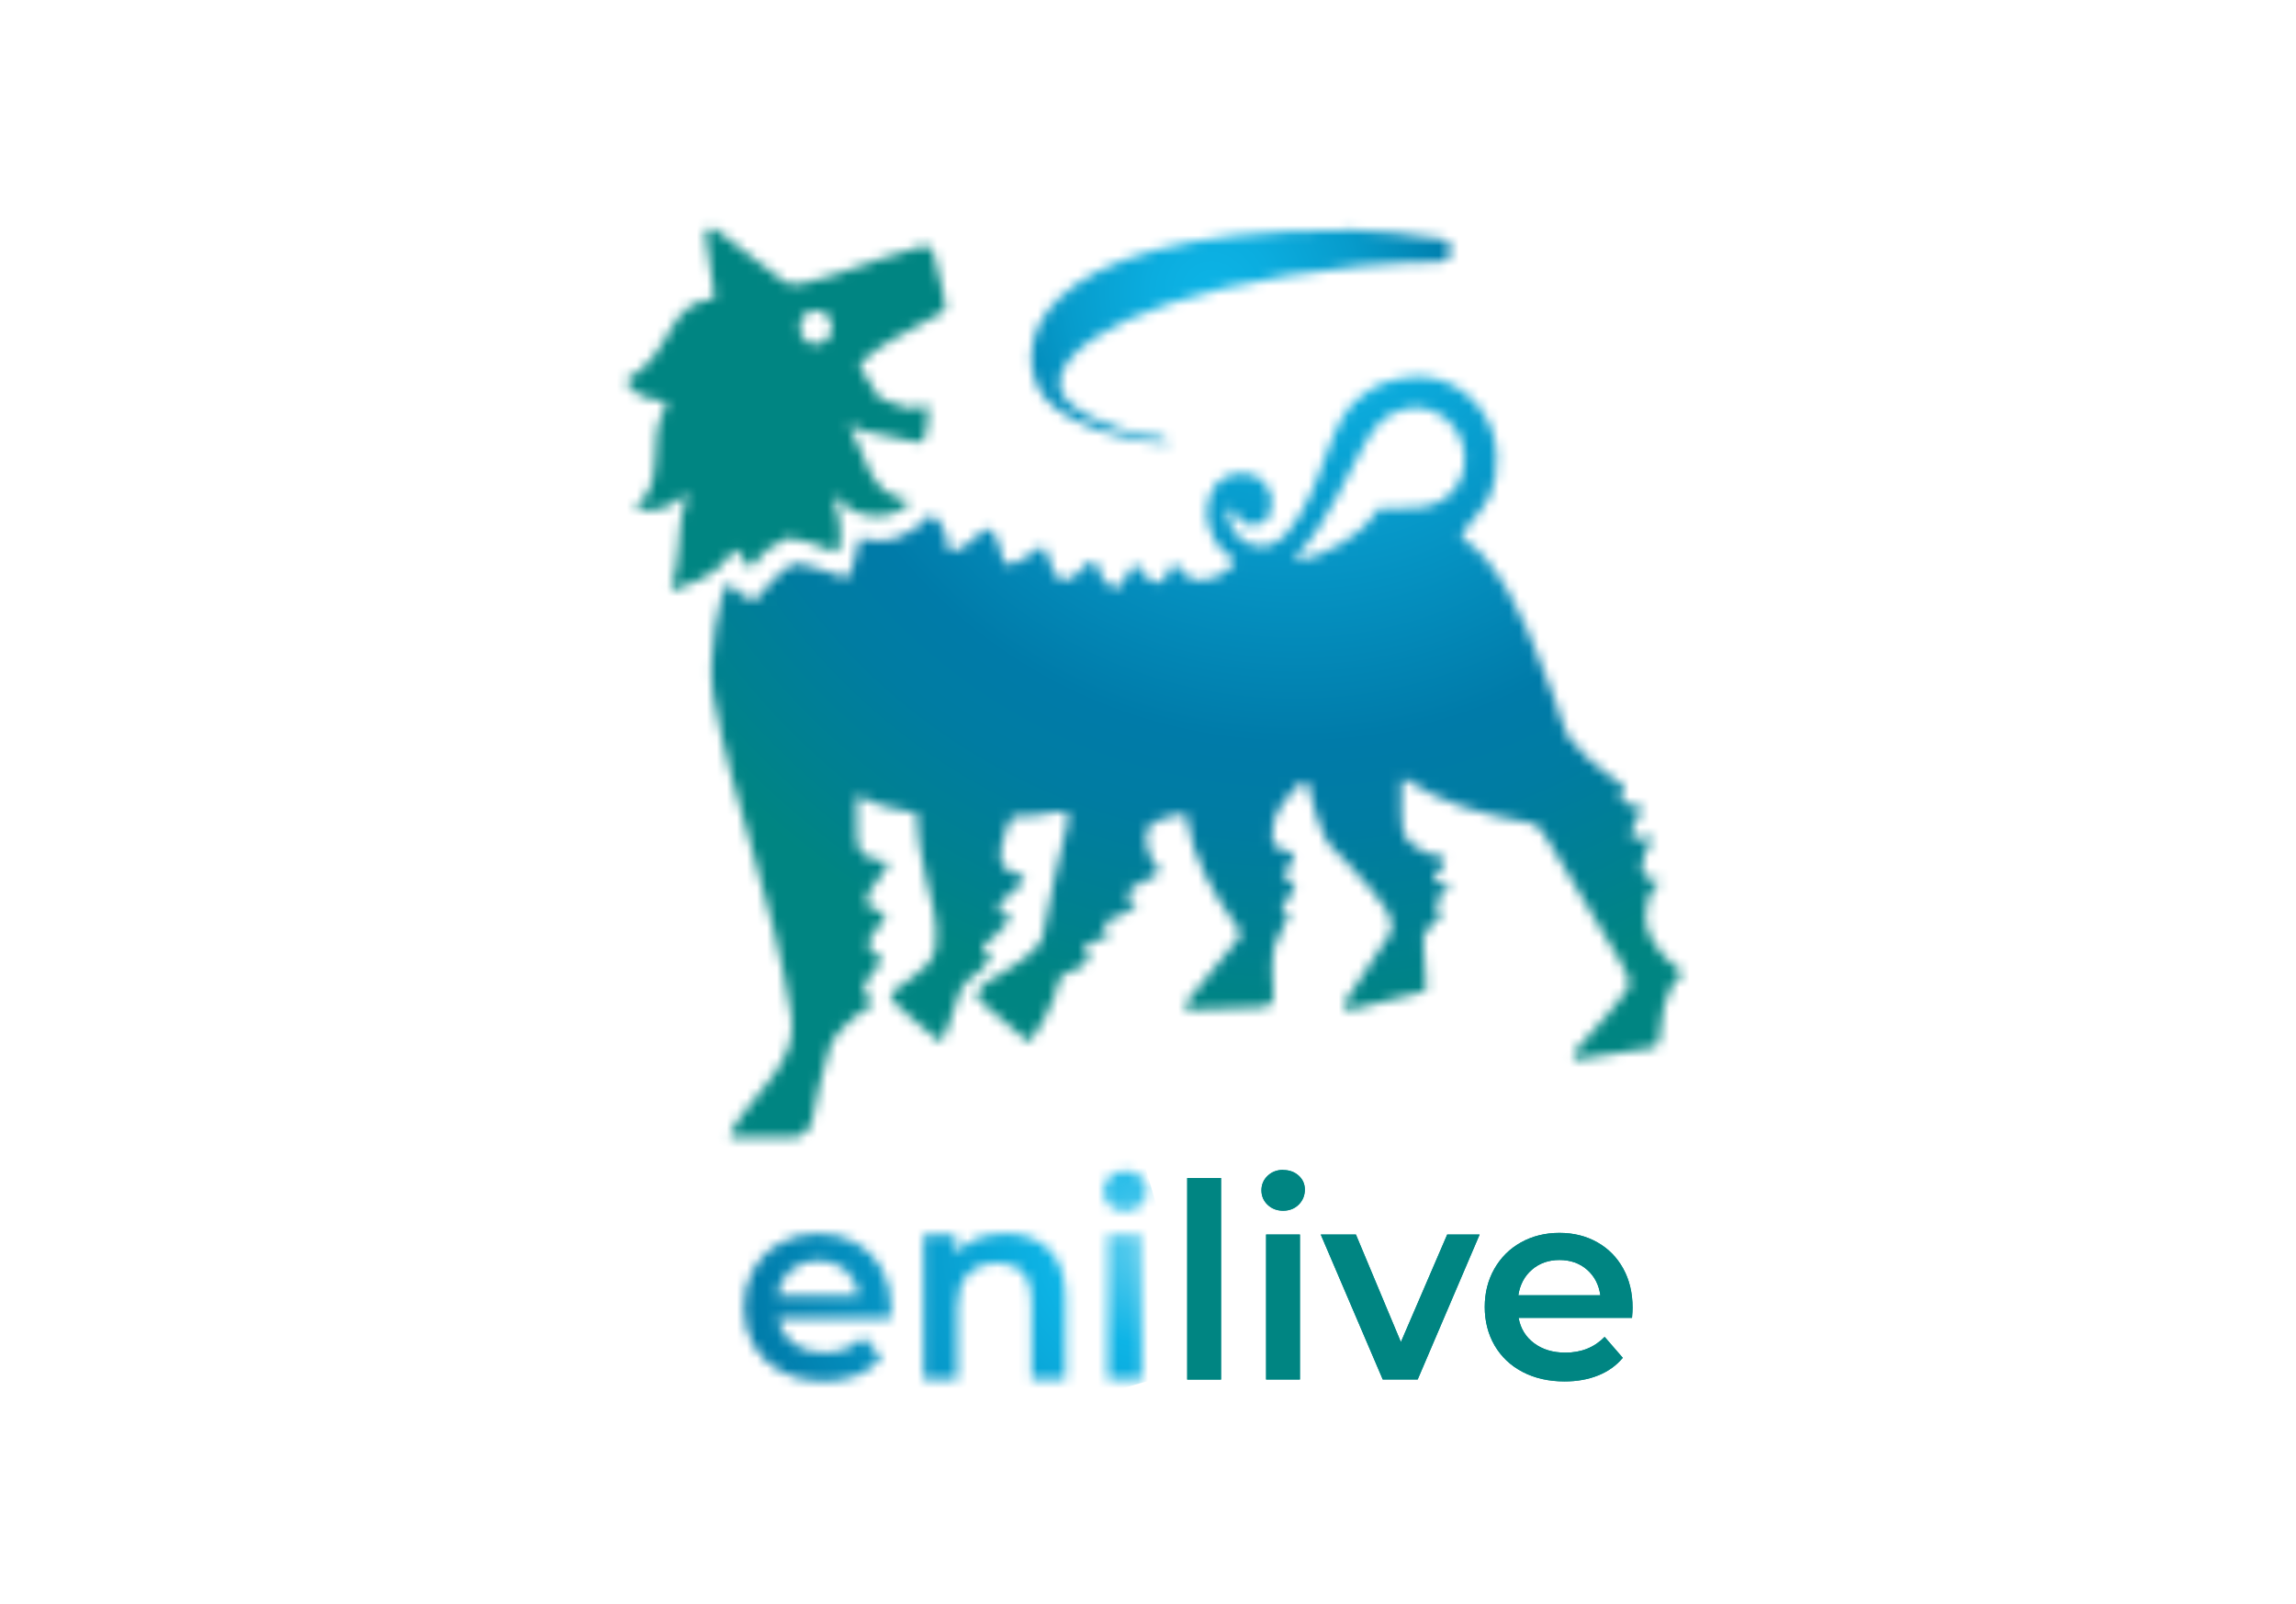 <svg width="229" height="160" viewBox="0 0 229 160" fill="none" xmlns="http://www.w3.org/2000/svg">
<path d="M121.786 117.529H118.41V137.634H121.786V117.529Z" fill="#008582"/>
<path d="M129.654 123.164H126.278V137.628H129.654V123.164Z" fill="#008582"/>
<path d="M127.979 116.715C127.364 116.715 126.856 116.906 126.437 117.301C126.025 117.689 125.815 118.173 125.815 118.752C125.815 119.331 126.025 119.815 126.437 120.203C126.85 120.592 127.364 120.789 127.979 120.789C128.595 120.789 129.128 120.585 129.534 120.178C129.94 119.771 130.143 119.268 130.143 118.676C130.143 118.115 129.933 117.651 129.521 117.281C129.109 116.912 128.595 116.728 127.985 116.728" fill="#008582"/>
<path d="M139.723 133.891L135.237 123.164H131.729L137.915 137.628H141.398L147.578 123.164H144.342L139.723 133.891Z" fill="#008582"/>
<path d="M162.832 130.479C162.832 128.996 162.521 127.691 161.899 126.564C161.277 125.437 160.414 124.559 159.304 123.935C158.2 123.311 156.944 122.999 155.535 122.999C154.126 122.999 152.832 123.317 151.703 123.948C150.567 124.578 149.685 125.463 149.044 126.59C148.403 127.716 148.086 128.99 148.086 130.396C148.086 131.803 148.416 133.102 149.069 134.229C149.729 135.356 150.656 136.241 151.861 136.871C153.067 137.501 154.463 137.819 156.049 137.819C157.293 137.819 158.409 137.622 159.399 137.221C160.389 136.826 161.208 136.241 161.855 135.464L160.046 133.376C159.018 134.426 157.718 134.948 156.131 134.948C154.888 134.948 153.854 134.636 153.016 134.012C152.178 133.389 151.658 132.548 151.462 131.479H162.775C162.813 131.046 162.832 130.708 162.832 130.473M151.436 129.225C151.601 128.162 152.052 127.309 152.8 126.666C153.549 126.023 154.463 125.705 155.541 125.705C156.62 125.705 157.559 126.029 158.295 126.679C159.031 127.328 159.475 128.181 159.615 129.225H151.436Z" fill="#008582"/>
<path d="M121.786 117.529H118.41V137.634H121.786V117.529Z" fill="#008582"/>
<path d="M129.654 123.164H126.278V137.628H129.654V123.164Z" fill="#008582"/>
<path d="M127.979 116.715C127.364 116.715 126.856 116.906 126.437 117.301C126.025 117.689 125.815 118.173 125.815 118.752C125.815 119.331 126.025 119.815 126.437 120.203C126.85 120.592 127.364 120.789 127.979 120.789C128.595 120.789 129.128 120.585 129.534 120.178C129.94 119.771 130.143 119.268 130.143 118.676C130.143 118.115 129.933 117.651 129.521 117.281C129.109 116.912 128.595 116.728 127.985 116.728" fill="#008582"/>
<path d="M139.723 133.891L135.237 123.164H131.729L137.915 137.628H141.398L147.578 123.164H144.342L139.723 133.891Z" fill="#008582"/>
<path d="M162.832 130.479C162.832 128.996 162.521 127.691 161.899 126.564C161.277 125.437 160.414 124.559 159.304 123.935C158.2 123.311 156.944 122.999 155.535 122.999C154.126 122.999 152.832 123.317 151.703 123.948C150.567 124.578 149.685 125.463 149.044 126.59C148.403 127.716 148.086 128.99 148.086 130.396C148.086 131.803 148.416 133.102 149.069 134.229C149.729 135.356 150.656 136.241 151.861 136.871C153.067 137.501 154.463 137.819 156.049 137.819C157.293 137.819 158.409 137.622 159.399 137.221C160.389 136.826 161.208 136.241 161.855 135.464L160.046 133.376C159.018 134.426 157.718 134.948 156.131 134.948C154.888 134.948 153.854 134.636 153.016 134.012C152.178 133.389 151.658 132.548 151.462 131.479H162.775C162.813 131.046 162.832 130.708 162.832 130.473M151.436 129.225C151.601 128.162 152.052 127.309 152.8 126.666C153.549 126.023 154.463 125.705 155.541 125.705C156.62 125.705 157.559 126.029 158.295 126.679C159.031 127.328 159.475 128.181 159.615 129.225H151.436Z" fill="#008582"/>
<mask id="mask0_9061_2330" style="mask-type:luminance" maskUnits="userSpaceOnUse" x="74" y="116" width="41" height="22">
<path d="M110.504 137.628H113.867V123.228H110.504V137.628ZM78.88 126.716C79.623 126.08 80.53 125.755 81.609 125.755C82.687 125.755 83.614 126.08 84.35 126.729C85.086 127.378 85.524 128.225 85.67 129.263H77.523C77.688 128.2 78.138 127.353 78.88 126.716ZM77.789 124.004C76.66 124.634 75.778 125.513 75.143 126.633C74.509 127.76 74.191 129.021 74.191 130.421C74.191 131.822 74.515 133.114 75.175 134.241C75.828 135.361 76.755 136.24 77.96 136.87C79.16 137.5 80.549 137.812 82.129 137.812C83.366 137.812 84.477 137.615 85.467 137.22C86.45 136.826 87.269 136.24 87.909 135.47L86.107 133.394C85.086 134.438 83.785 134.96 82.212 134.96C80.974 134.96 79.94 134.648 79.109 134.031C78.278 133.413 77.764 132.573 77.567 131.51H88.829C88.868 131.077 88.886 130.746 88.886 130.51C88.886 129.033 88.576 127.735 87.96 126.614C87.345 125.494 86.482 124.622 85.378 123.998C84.274 123.38 83.024 123.068 81.628 123.068C80.232 123.068 78.938 123.38 77.808 124.011M97.408 123.578C96.564 123.921 95.866 124.424 95.314 125.086V123.228H92.116V137.628H95.479V130.345C95.479 128.944 95.834 127.868 96.551 127.124C97.268 126.379 98.246 126.003 99.483 126.003C100.574 126.003 101.418 126.322 102.008 126.965C102.598 127.601 102.896 128.55 102.896 129.81V137.634H106.259V129.384C106.259 127.296 105.714 125.723 104.622 124.666C103.531 123.603 102.078 123.075 100.27 123.075C99.21 123.075 98.264 123.247 97.421 123.584M110.701 117.396C110.288 117.785 110.085 118.262 110.085 118.841C110.085 119.421 110.288 119.898 110.701 120.286C111.113 120.675 111.621 120.866 112.236 120.866C112.852 120.866 113.378 120.662 113.785 120.261C114.191 119.854 114.387 119.357 114.387 118.765C114.387 118.205 114.178 117.746 113.772 117.377C113.359 117.008 112.845 116.823 112.243 116.823C111.64 116.823 111.12 117.014 110.707 117.403" fill="white"/>
</mask>
<g mask="url(#mask0_9061_2330)">
<path d="M111.268 106.082L68.614 118.418L77.27 148.545L119.923 136.209L111.268 106.082Z" fill="url(#paint0_radial_9061_2330)"/>
</g>
<mask id="mask1_9061_2330" style="mask-type:luminance" maskUnits="userSpaceOnUse" x="70" y="37" width="98" height="77">
<path d="M115.572 86.56V86.569C115.572 86.569 115.572 86.569 115.572 86.56ZM129.178 55.591C129.287 55.482 129.354 55.415 129.354 55.415C132.523 52.042 134.283 47.391 135.817 44.808C136.756 43.227 137.485 41.511 139.875 40.847C143.245 39.905 146.254 42.781 146.086 45.994C145.944 48.652 144.049 50.511 141.191 50.671C138.366 50.831 137.594 50.688 137.594 50.688C136.194 52.597 135.239 53.312 133.956 54.119C132.523 55.028 130.729 55.835 129.22 55.835C129.044 55.835 129.086 55.692 129.178 55.591ZM133.964 41.511C132.782 43.631 132.12 45.927 131.282 48.005C130.871 49.031 129.069 53.446 126.931 54.271C126.353 54.649 124.534 54.733 123.393 53.446C122.849 52.748 122.186 51.613 122.589 50.637H122.714C123.134 50.915 123.335 51.663 123.846 52.05C124.399 52.471 125.355 52.488 125.892 52.176C126.638 51.756 126.83 50.923 126.83 50.082C126.83 49.056 126.403 48.408 125.707 47.794C124.936 47.13 123.377 47.113 122.438 47.517C120.434 48.366 120.426 50.528 120.376 51.369C120.51 52.774 121.214 54.817 123.075 55.835C123.46 56.045 122.077 57.669 120.049 57.896C119.42 57.971 119.009 57.896 118.405 57.492C117.919 57.08 117.584 56.844 117.349 56.348C117.19 56.02 116.377 56.777 116.15 57.837C116.058 58.274 115.279 58.199 114.625 57.803C113.845 57.341 113.552 56.323 113.342 56.289C113.133 56.256 112.571 56.929 112.336 57.509C111.976 58.409 111.531 58.855 110.928 58.552C110.475 58.325 110.157 57.963 109.922 57.576C109.603 57.029 109.461 56.449 109.251 56.13C109.201 56.045 109.159 55.987 109.117 55.97C108.874 55.768 108.01 56.651 107.742 56.954C107.407 57.332 106.745 57.946 105.957 57.862C105.051 57.77 104.984 56.315 104.238 54.792C104.205 54.59 103.919 54.489 103.76 54.599C102.352 55.617 101.891 55.911 101.078 56.23C100.164 56.584 100.047 55.835 100.047 55.835C99.871 54.557 99.191 52.866 98.529 52.74C97.9 52.715 96.685 54.616 95.05 55.036C94.497 55.179 94.489 54.145 94.489 54.136C94.413 53.118 93.625 51.512 92.795 51.428C92.351 51.377 92.477 52.353 89.719 53.564C88.503 54.094 86.751 54.027 85.72 53.732C85.502 55.036 84.856 57.593 84.379 57.686C84.379 57.686 80.221 56.096 79.114 56.23C77.689 56.92 75.35 59.881 75.35 59.881C74.662 59.914 74.092 59.494 73.631 59.065C73.095 58.569 72.718 58.064 72.491 58.316C71.955 58.897 70.379 65.348 71.167 69.57C73.221 80.605 76.876 88.747 78.946 101.355C79.718 106.049 74.964 109.169 72.885 112.971C72.885 112.971 72.609 113.459 73.263 113.467C75.233 113.484 76.951 113.568 79.223 113.475C79.843 113.45 80.774 112.769 80.95 111.987C81.486 109.648 81.931 106.848 82.761 104.467C83.054 103.365 84.772 101.624 87.111 100.11C87.229 100.035 85.77 99.168 86.223 98.21C86.642 97.31 87.455 97.032 87.958 95.468C85.988 94.854 86.81 93.575 86.81 93.575C86.952 93.23 87.455 92.608 88.369 91.371C87.262 90.379 86.977 90.842 86.642 90.396C86.265 89.9 86.457 89.151 87.321 88.083C87.899 87.368 89.207 85.904 88.042 85.871C86.491 85.812 85.25 84.996 85.468 83.221L85.451 79.663C85.451 79.268 85.871 79.52 85.871 79.52C87.639 80.42 89.559 80.816 91.286 81.102C91.286 81.102 91.521 81.144 91.496 81.455C91.378 83.095 92.024 86.182 92.409 87.856C92.762 89.386 93.617 91.775 93.348 94.341C93.156 96.132 91.814 96.763 90.9 97.596C90.331 98.117 88.704 98.815 88.855 99.538C88.855 99.538 88.905 99.791 89.257 100.068C89.257 100.068 92.359 102.937 93.642 103.845C94.271 104.291 95.084 100.253 95.805 98.756C96.115 98.109 96.811 97.495 97.163 97.31C98.219 96.763 98.781 95.358 98.781 95.358V95.148C97.9 95.165 97.942 94.551 98.152 94.282C98.362 94.013 98.915 93.6 99.359 93.239C100.415 92.381 100.843 91.413 100.843 91.413L100.826 91.287C99.669 91.472 99.585 90.699 99.611 90.488C99.636 90.278 99.778 89.984 100.298 89.546C100.709 89.201 101.857 88.629 102.201 87.284C102.201 87.25 102.142 87.258 102.008 87.267C101.639 87.292 100.793 87.317 100.03 86.3C99.434 85.509 100.063 83.364 100.491 82.372C100.826 81.59 100.935 81.413 101.338 81.447C102.637 81.547 103.911 81.245 105.554 80.967C105.554 80.967 106.753 80.715 106.543 81.817C105.739 85.374 104.607 89.546 104.037 93.213C104.037 93.213 103.919 93.87 103.66 94.172C102.478 95.543 101.237 96.292 99.912 97.108C98.94 97.705 98.018 97.999 97.548 99C97.548 99 97.322 99.522 97.733 99.867L102.427 103.82C102.67 104.022 102.813 103.786 102.813 103.786C103.769 102.583 104.64 100.775 105.194 99.362C105.554 98.454 105.378 97.932 105.923 97.368C105.923 97.368 106.376 97.007 107.013 96.805C107.776 96.561 107.935 96.46 108.43 95.888C108.798 95.468 108.639 95.695 108.128 94.727C107.935 94.357 108.933 93.996 108.933 93.996C109.519 93.693 110.022 93.844 110.911 92.885C109.804 92.885 109.855 92.314 110.198 92.036C111.171 91.237 112.277 91.607 113.376 90.068V89.992C113.149 89.992 112.579 89.79 112.412 89.454C112.244 89.008 113.434 88.074 114.633 87.687C115.656 87.351 115.597 86.569 115.597 86.569C114.968 86.552 114.08 84.054 114.34 83.331C114.122 81.749 117.148 81.337 118.255 81.194C118.255 81.194 118.623 83.078 119.043 84.491C120.107 88.058 123.377 92.473 123.377 92.473C123.553 92.709 123.938 93.079 123.528 93.626L118.397 99.909C118.137 100.211 118.095 100.758 118.531 100.758L125.984 100.481C126.512 100.413 126.939 100.119 126.981 99.782C127.174 98.319 126.344 95.4 127.551 93.39C128.029 92.583 128.289 91.994 128.633 91.077C128.633 91.077 127.149 91.338 128.23 89.975C128.616 89.496 128.943 88.957 129.161 88.251C129.161 88.251 128.532 87.864 127.996 87.351C127.778 87.149 128.088 87.015 128.088 87.015C128.641 86.51 128.926 86.022 129.086 84.996C127.401 85.03 127.048 84.239 126.906 83.751C126.822 83.448 126.965 81.783 127.308 81.144C127.686 80.446 128.49 79.327 129.454 78.343C129.84 77.973 130.301 77.788 130.418 78.225C130.737 79.386 131.651 83.532 132.959 84.659C132.959 84.659 135.297 86.914 136.848 88.857C137.72 89.958 139.07 91.363 138.793 92.902L138.567 93.264L134.191 99.892C134.191 99.892 133.931 100.27 134.115 100.531C134.283 100.766 134.526 100.792 134.694 100.75L141.819 98.966C141.819 98.966 142.054 98.924 142.163 98.79C142.239 98.706 142.239 98.546 142.239 98.546L141.945 93.701C141.928 92.885 143.395 91.742 143.731 91.304C143.798 91.22 143.773 91.144 143.68 91.085C143.345 90.875 143.043 90.11 143.27 89.9C144.251 88.983 144.737 88.058 144.435 88.116C143.882 88.217 143.211 88.201 143.01 87.687C142.909 87.444 143.169 87.275 143.169 87.275C144.427 86.199 144.024 85.559 144.024 85.559C144.024 85.559 141.375 85.299 140.084 83.373C139.648 82.733 139.782 79.007 139.791 77.973C139.791 77.973 139.782 77.603 140.067 77.695C144.066 80.269 147.461 81.152 152.835 82.145C152.835 82.145 153.396 82.035 154.662 84.273C156.884 88.192 159.072 91.784 161.444 95.644C161.998 96.553 162.392 97.377 162.584 98.159C161.335 100.405 159.022 102.55 157.253 104.686C156.565 105.51 157.018 105.737 157.613 105.645L164.881 104.501C164.881 104.501 165.317 104.45 165.435 103.929C165.829 102.18 165.485 99.202 167.849 97.082C167.296 96.376 166.826 96.401 166.047 95.501C164.152 93.314 163.741 91.918 164.404 89.672C164.705 88.655 165.393 88.352 165.477 87.99C165.51 87.873 165.393 87.763 165.267 87.788C164.085 87.99 163.624 86.813 163.783 86.308C163.901 85.576 164.043 84.962 164.672 83.903C164.814 83.667 164.705 83.516 164.437 83.482C164.026 83.44 163.708 83.524 163.465 83.617C163.045 83.768 162.853 83.919 162.777 83.398C162.685 82.691 163.071 81.934 163.75 80.824C163.959 80.479 162.794 80.303 162.584 80.294C162.14 80.261 161.654 79.781 161.654 79.562C161.662 78.772 162.182 78.688 161.956 78.402C161.587 77.948 159.03 76.862 156.372 73.465C155.761 72.388 155.559 71 155.065 69.814C153.128 64.902 151.619 59.965 148.165 55.751C147.344 54.775 147.067 54.624 145.961 53.783C145.6 53.505 145.726 53.211 146.648 52.151C148.115 50.469 149.456 49.073 149.264 45.221C149.029 40.687 145.139 37.592 141.669 37.592C137.578 37.592 134.979 39.703 133.948 41.562" fill="white"/>
</mask>
<g mask="url(#mask1_9061_2330)">
<path d="M84.212 3.43L43.965 102.776L154.049 147.67L194.296 48.324L84.212 3.43Z" fill="url(#paint1_radial_9061_2330)"/>
</g>
<mask id="mask2_9061_2330" style="mask-type:luminance" maskUnits="userSpaceOnUse" x="62" y="22" width="33" height="37">
<path d="M79.785 32.647C79.785 31.671 80.472 30.973 81.311 30.973C82.275 30.973 82.971 31.671 82.971 32.647C82.971 33.622 82.275 34.337 81.311 34.337C80.481 34.337 79.785 33.631 79.785 32.647ZM70.371 23.563C70.706 26.187 71.008 27.709 71.234 29.308C71.284 29.669 71.217 29.871 70.958 29.871C69.44 29.871 67.99 30.965 67.093 32.537C65.844 34.741 64.695 36.751 62.625 37.769C62.507 37.828 62.449 37.979 62.507 38.097C62.943 38.947 63.706 39.434 64.469 39.695C65.316 39.981 65.71 39.788 66.355 40.107C66.456 40.158 66.506 40.284 66.481 40.393C66.431 40.562 66.33 40.696 66.23 40.898C64.503 44.018 66.498 47.98 63.547 50.419C63.404 50.537 63.446 50.798 63.639 50.831C65.391 51.134 66.523 50.629 67.269 50.133C67.982 49.654 68.342 49.174 68.543 49.401C67.512 52.539 68.015 52.976 67.37 56.98C67.227 57.871 66.59 59.032 67.152 58.864C71.611 57.56 72.425 55.752 72.743 55.424C73.112 55.054 73.204 54.196 74.202 55.861C74.42 56.223 74.747 56.669 74.906 56.593C75.023 56.61 75.208 56.315 75.283 56.206C76.147 54.953 77.228 54.271 78.452 53.708C78.511 53.683 78.569 53.649 78.628 53.657C80.171 53.809 81.47 54.339 83.256 55.079C83.381 55.129 83.541 55.07 83.582 54.936C84.362 52.362 83.096 50.041 83.138 49.704C83.18 49.368 83.348 49.536 83.985 50.175C85.36 51.555 87.489 51.647 88.746 51.319C89.417 51.142 90.306 50.697 90.599 50.242C90.7 50.083 90.599 49.889 90.415 49.856C86.609 49.309 86.408 45.398 84.823 42.765C84.731 42.622 84.656 42.387 84.714 42.336L85.913 42.95C85.913 42.95 91.236 44.094 91.463 44.128C91.999 44.212 92.251 43.606 92.251 43.606C92.293 43.446 92.628 42.151 92.594 41.016C92.578 40.503 92.016 40.183 91.764 40.444C91.664 40.545 91.572 40.654 91.463 40.73C91.329 40.831 91.152 40.847 90.993 40.805C89.627 40.435 89.166 40.301 87.699 39.695L85.787 36.625C85.662 36.238 85.972 36.078 86.097 35.969C87.598 34.682 88.922 33.757 94.137 31.066C94.631 30.813 93.642 27.55 93.148 25.405C92.98 24.656 92.368 24.454 92.091 24.53C85.418 26.263 79.483 29.409 78.159 28.054C78.15 28.046 78.15 28.046 78.15 28.046C78.15 28.046 78.15 28.046 78.133 28.038L71.419 22.924C71.251 22.797 71.092 22.747 70.941 22.747C70.58 22.747 70.312 23.075 70.379 23.563" fill="white"/>
</mask>
<g mask="url(#mask2_9061_2330)">
<path d="M67.014 11.482L49.839 53.878L90.067 70.284L107.242 27.888L67.014 11.482Z" fill="url(#paint2_radial_9061_2330)"/>
</g>
<mask id="mask3_9061_2330" style="mask-type:luminance" maskUnits="userSpaceOnUse" x="102" y="22" width="43" height="23">
<path d="M104.179 39.653C106.744 42.942 114.658 44.338 116.527 44.288C116.527 44.288 116.552 44.145 116.385 43.993C116.116 43.758 115.949 43.606 115.63 43.606C114.666 43.741 108.588 42.319 106.417 39.956C103.433 36.701 109.578 30.544 128.616 27.457C133.184 26.717 138.323 26.179 143.613 26.12C145.005 26.103 145.155 24.076 143.781 23.849C140.528 23.319 137.183 22.991 135.347 22.966C134.878 22.966 134.417 22.966 133.964 22.966C101.698 22.966 100.809 35.322 104.179 39.653Z" fill="white"/>
</mask>
<g mask="url(#mask3_9061_2330)">
<path d="M112 3.633L91.541 38.944L133.946 63.677L154.405 28.366L112 3.633Z" fill="url(#paint3_radial_9061_2330)"/>
</g>
<defs>
<radialGradient id="paint0_radial_9061_2330" cx="0" cy="0" r="1" gradientUnits="userSpaceOnUse" gradientTransform="translate(114.884 124.071) rotate(163.869) scale(40.771 40.886)">
<stop stop-color="#66D0EF"/>
<stop offset="0.25" stop-color="#0DB4E6"/>
<stop offset="0.72" stop-color="#0591C1"/>
<stop offset="1" stop-color="#007BA9"/>
</radialGradient>
<radialGradient id="paint1_radial_9061_2330" cx="0" cy="0" r="1" gradientUnits="userSpaceOnUse" gradientTransform="translate(129.292 22.779) rotate(112.054) scale(79.186 78.997)">
<stop stop-color="#0DB4E6"/>
<stop offset="0.15" stop-color="#0DB4E6"/>
<stop offset="0.46" stop-color="#0591C1"/>
<stop offset="0.65" stop-color="#007BA9"/>
<stop offset="0.76" stop-color="#007CA2"/>
<stop offset="0.91" stop-color="#00818F"/>
<stop offset="1" stop-color="#008582"/>
</radialGradient>
<radialGradient id="paint2_radial_9061_2330" cx="0" cy="0" r="1" gradientUnits="userSpaceOnUse" gradientTransform="translate(-35242.8 20046.5) rotate(112.054) scale(39.593 39.499)">
<stop stop-color="#0DB4E6"/>
<stop offset="0.15" stop-color="#0DB4E6"/>
<stop offset="0.46" stop-color="#0591C1"/>
<stop offset="0.65" stop-color="#007BA9"/>
<stop offset="0.76" stop-color="#007CA2"/>
<stop offset="0.91" stop-color="#00818F"/>
<stop offset="1" stop-color="#008582"/>
</radialGradient>
<radialGradient id="paint3_radial_9061_2330" cx="0" cy="0" r="1" gradientUnits="userSpaceOnUse" gradientTransform="translate(120.847 29.032) rotate(120.087) scale(59.828 59.729)">
<stop stop-color="#0DB4E6"/>
<stop offset="0.1" stop-color="#0BADDF"/>
<stop offset="0.24" stop-color="#079CCC"/>
<stop offset="0.4" stop-color="#007FAD"/>
<stop offset="0.42" stop-color="#007BA9"/>
<stop offset="0.6" stop-color="#007CA2"/>
<stop offset="0.86" stop-color="#00818F"/>
<stop offset="1" stop-color="#008582"/>
</radialGradient>
</defs>
</svg>
